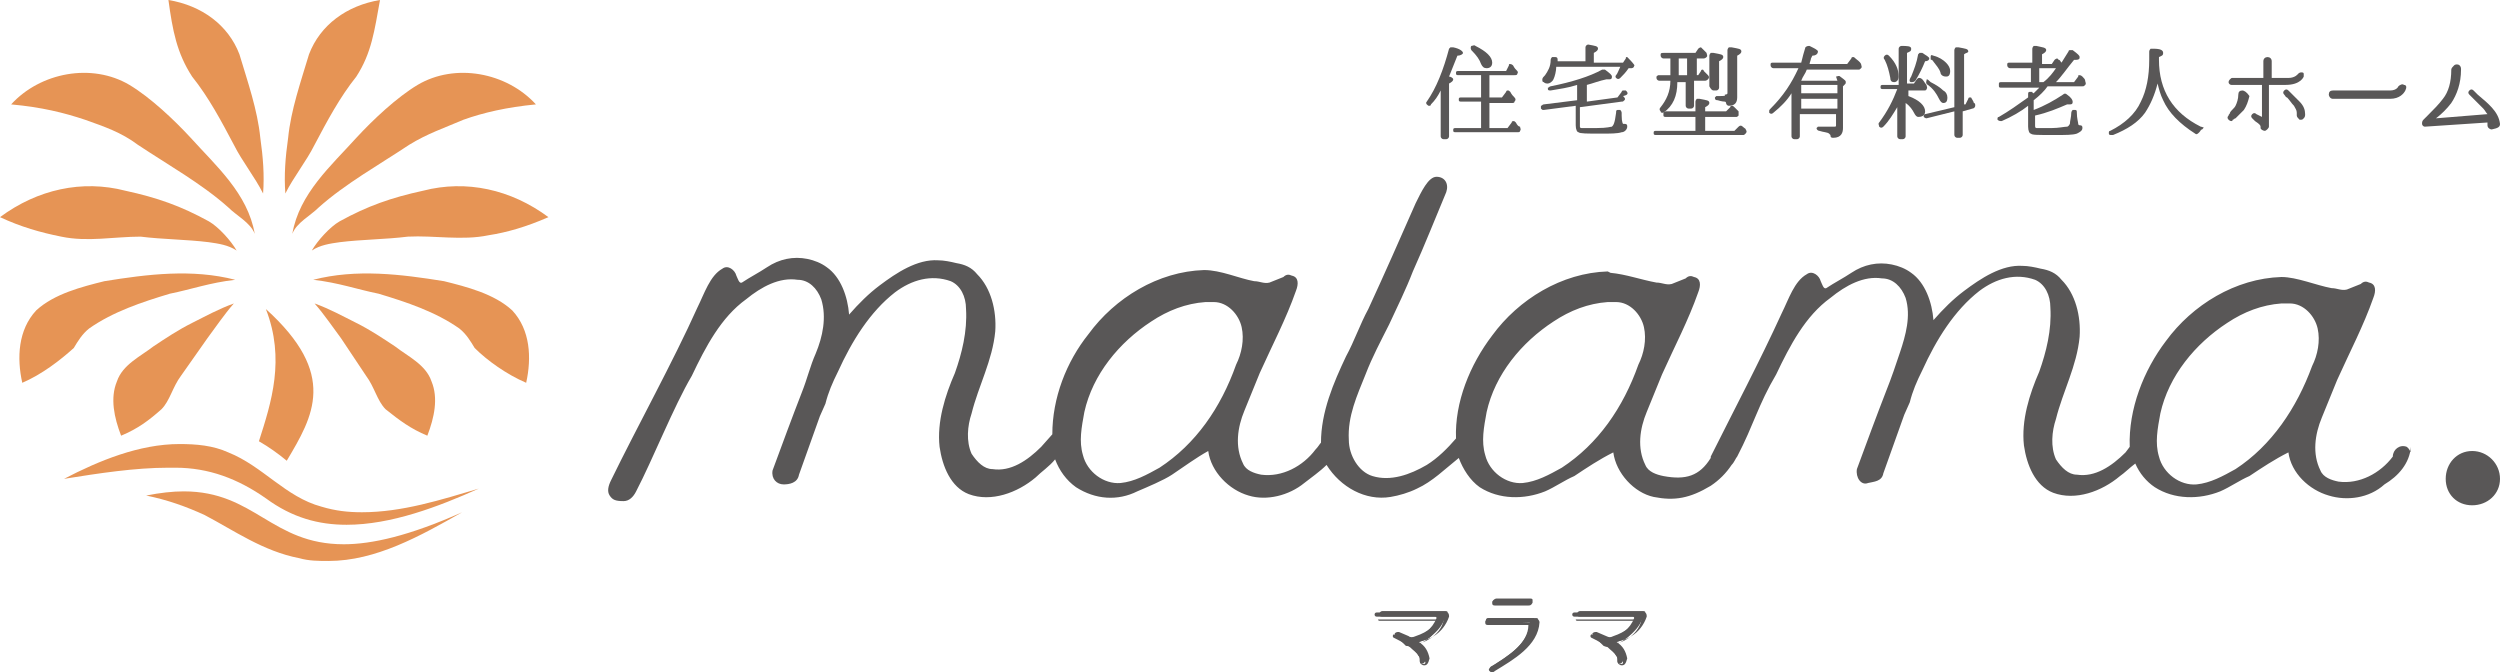 <?xml version="1.0" encoding="utf-8"?>
<!-- Generator: Adobe Illustrator 28.1.0, SVG Export Plug-In . SVG Version: 6.00 Build 0)  -->
<svg version="1.1" id="レイヤー_1" xmlns="http://www.w3.org/2000/svg" xmlns:xlink="http://www.w3.org/1999/xlink" x="0px"
	 y="0px" viewBox="0 0 179.6 48.3" style="enable-background:new 0 0 179.6 48.3;" xml:space="preserve">
<style type="text/css">
	.st0{fill:#595757;}
	.st1{fill:#E69455;}
</style>
<g>
	<path class="st0" d="M172.9,32.1c-0.5-0.2-1,0.2-1,0.7c-0.9,1.2-2.4,2-3.9,1.8c-0.5-0.1-1.1-0.3-1.3-0.8c-0.6-1.2-0.4-2.6,0.1-3.8
		l1.1-2.7c0.9-2,1.9-3.9,2.6-5.9c0.2-0.5,0.2-1-0.3-1.1c-0.2-0.1-0.4-0.1-0.6,0.1l-1,0.4c-0.4,0.1-0.7-0.1-1.1-0.1
		c-1.1-0.2-2.5-0.8-3.6-0.8c-3.3,0.1-6.4,2-8.3,4.6c-1.6,2.1-2.7,4.9-2.6,7.6l-0.3,0.4c-1,1-2.2,1.8-3.5,1.6c-0.6,0-1.1-0.5-1.5-1.1
		c-0.4-0.9-0.3-2,0-2.9c0.5-2,1.5-3.8,1.7-5.9c0.1-1.5-0.3-3.1-1.3-4.1c-0.4-0.5-0.9-0.7-1.5-0.8c-0.4-0.1-0.9-0.2-1.3-0.2
		c-1.5-0.1-3,0.9-4.2,1.8c-0.8,0.6-1.5,1.3-2.2,2.1c-0.1-1.3-0.6-2.7-1.6-3.4c-0.4-0.3-0.9-0.5-1.4-0.6c-1-0.2-2,0-2.9,0.6
		c-0.6,0.4-1.2,0.7-1.8,1.1c-0.2,0.1-0.3-0.3-0.4-0.5c-0.1-0.4-0.6-0.8-1-0.5c-0.9,0.5-1.3,1.8-1.8,2.8c-1.6,3.5-3.4,6.9-5.1,10.3
		c0,0,0,0,0,0.1c-0.8,1.3-1.8,1.6-3.4,1.3c-0.5-0.1-1.1-0.3-1.3-0.8c-0.6-1.2-0.4-2.6,0.1-3.8l1.1-2.7c0.9-2,1.9-3.9,2.6-5.9
		c0.2-0.5,0.2-1-0.3-1.1c-0.2-0.1-0.4-0.1-0.6,0.1l-1,0.4c-0.4,0.1-0.7-0.1-1.1-0.1c-1.1-0.2-2.2-0.6-3.3-0.7l-0.2-0.1
		c-3.3,0.1-6.4,2-8.3,4.6c-1.6,2.1-2.7,4.8-2.6,7.4c-0.6,0.7-1.3,1.4-2.1,1.9c-1.2,0.7-2.6,1.2-3.9,0.8c-1-0.3-1.7-1.5-1.7-2.6
		c-0.1-1.7,0.6-3.2,1.2-4.7c0.5-1.3,1.1-2.4,1.7-3.6c0.6-1.3,1.2-2.5,1.7-3.8c0.9-2,1.6-3.8,2.4-5.7c0.2-0.6-0.1-1.1-0.7-1.1
		s-1.1,1.1-1.5,1.9c-1.1,2.5-2.2,5-3.4,7.6c-0.6,1.1-1,2.3-1.6,3.4c-0.9,1.9-1.8,4-1.8,6.2c-0.1,0.1-0.2,0.3-0.4,0.5
		c-0.9,1.2-2.4,2-3.9,1.8c-0.5-0.1-1.1-0.3-1.3-0.8c-0.6-1.2-0.4-2.6,0.1-3.8l1.1-2.7c0.9-2,1.9-3.9,2.6-5.9c0.2-0.5,0.2-1-0.3-1.1
		c-0.2-0.1-0.4-0.1-0.6,0.1l-1,0.4c-0.4,0.1-0.7-0.1-1.1-0.1c-1.1-0.2-2.4-0.8-3.6-0.8c-3.3,0.1-6.4,2-8.3,4.6
		c-1.6,2-2.6,4.6-2.6,7.2l-0.8,0.9c-1,1-2.2,1.8-3.5,1.6c-0.6,0-1.1-0.5-1.5-1.1c-0.4-0.9-0.3-2,0-2.9c0.5-2,1.5-3.8,1.7-5.9
		c0.1-1.5-0.3-3.1-1.3-4.1c-0.4-0.5-0.9-0.7-1.5-0.8c-0.4-0.1-0.9-0.2-1.3-0.2c-1.5-0.1-3,0.9-4.2,1.8c-0.8,0.6-1.5,1.3-2.2,2.1
		c-0.1-1.3-0.6-2.7-1.6-3.4c-0.4-0.3-0.9-0.5-1.4-0.6c-1-0.2-2,0-2.9,0.6c-0.6,0.4-1.2,0.7-1.8,1.1c-0.2,0.1-0.3-0.3-0.4-0.5
		c-0.1-0.4-0.6-0.8-1-0.5c-0.9,0.5-1.3,1.8-1.8,2.8c-1.7,3.8-4.4,8.7-6.2,12.4c-0.2,0.4-0.3,0.8-0.1,1.1c0.2,0.3,0.4,0.4,1,0.4
		c0.4,0,0.7-0.3,0.9-0.7c1.2-2.3,2.7-6.1,4-8.3c1-2.1,2.1-4.2,3.9-5.5c1.1-0.9,2.4-1.6,3.7-1.4c0.8,0,1.4,0.6,1.7,1.4
		c0.4,1.3,0.1,2.7-0.4,3.9c-0.4,0.9-0.6,1.8-1,2.8c-0.7,1.8-1.4,3.7-2.1,5.6c-0.1,0.6,0.3,1,0.8,1c0.4,0,1-0.1,1.1-0.7
		c0.5-1.4,1-2.8,1.5-4.2l0.4-0.9c0.2-0.8,0.5-1.5,0.9-2.3c1-2.2,2.3-4.3,4.1-5.7c1.2-0.9,2.6-1.3,4-0.8c0.7,0.3,1.1,1.1,1.1,2
		c0.1,1.6-0.3,3.2-0.8,4.6c-0.7,1.6-1.3,3.5-1.1,5.3c0.2,1.4,0.8,2.9,2.1,3.4c1.6,0.6,3.5-0.1,4.8-1.2c0.4-0.4,1-0.8,1.4-1.3
		c0.3,0.8,0.8,1.5,1.5,2c1.4,0.9,3,1,4.4,0.3c0.7-0.3,1.9-0.8,2.5-1.2c0.9-0.6,1.7-1.2,2.6-1.7c0.2,1.5,1.5,2.8,2.9,3.2
		c1.3,0.4,2.9,0,4-0.9c0.5-0.4,1.1-0.8,1.6-1.3c1,1.6,2.8,2.6,4.6,2.3c0.6-0.1,1.3-0.3,1.9-0.6c1.1-0.5,2-1.4,3-2.2
		c0.3,0.8,0.8,1.6,1.5,2.1c1.4,0.9,3.2,0.9,4.7,0.3c0.7-0.3,1.4-0.8,2.1-1.1c0.9-0.6,1.8-1.2,2.8-1.7c0.2,1.5,1.5,2.9,2.9,3.2
		c1.5,0.3,2.6,0.1,4.1-0.8c0.6-0.4,1.1-0.9,1.5-1.5c0.2-0.2,0.3-0.5,0.4-0.6c1.2-2.3,1.5-3.7,2.8-5.9c1-2.1,2.1-4.2,3.9-5.5
		c1.1-0.9,2.4-1.6,3.7-1.4c0.8,0,1.4,0.6,1.7,1.4c0.4,1.3,0,2.7-0.4,3.9c-0.3,0.9-0.6,1.8-1,2.8c-0.7,1.8-1.4,3.7-2.1,5.6
		c-0.1,0.6,0.3,1.2,0.8,1c0.4-0.1,1-0.1,1.1-0.7c0.5-1.4,1-2.8,1.5-4.2l0.4-0.9c0.2-0.8,0.5-1.5,0.9-2.3c1-2.2,2.3-4.3,4.1-5.7
		c1.2-0.9,2.6-1.3,4-0.8c0.7,0.3,1.1,1.1,1.1,2c0.1,1.6-0.3,3.2-0.8,4.6c-0.7,1.6-1.3,3.5-1.1,5.3c0.2,1.4,0.8,2.9,2.1,3.4
		c1.6,0.6,3.5-0.1,4.8-1.2c0.3-0.2,0.7-0.6,1.1-0.9c0.3,0.7,0.8,1.3,1.4,1.7c1.4,0.9,3.2,0.9,4.7,0.3c0.7-0.3,1.4-0.8,2.1-1.1
		c0.9-0.6,1.8-1.2,2.8-1.7c0.2,1.5,1.5,2.7,2.9,3.1c1.3,0.4,2.9,0.2,4-0.8c1-0.6,1.8-1.5,1.9-2.7C173.2,32.8,173.2,32.3,172.9,32.1z
		 M83.3,33.6c-0.9,0.5-1.8,1-2.8,1.1c-1.2,0.1-2.4-0.8-2.7-2c-0.3-1-0.1-2,0.1-3.1c0.6-2.7,2.5-5,4.8-6.5c1.2-0.8,2.5-1.3,3.9-1.4
		h0.6c1,0,1.8,0.9,2,1.8c0.2,0.9,0,1.9-0.4,2.7C87.7,29.3,85.9,31.9,83.3,33.6z M112.2,33.6c-0.9,0.5-1.8,1-2.8,1.1
		c-1.2,0.1-2.4-0.8-2.7-2c-0.3-1-0.1-2,0.1-3.1c0.6-2.7,2.5-5,4.8-6.5c1.2-0.8,2.5-1.3,3.9-1.4h0.6c1,0,1.8,0.9,2,1.8
		c0.2,0.9,0,1.9-0.4,2.7C116.6,29.3,114.8,31.9,112.2,33.6z M160.6,33.7c-0.9,0.5-1.8,1-2.8,1.1c-1.2,0.1-2.4-0.8-2.7-2
		c-0.3-1-0.1-2,0.1-3.1c0.6-2.7,2.5-5,4.8-6.5c1.2-0.8,2.5-1.3,3.9-1.4h0.6c1,0,1.8,0.9,2,1.8c0.2,0.9,0,1.9-0.4,2.7
		C165,29.3,163.2,32,160.6,33.7z M177.6,32.4c-1.1,0-1.9,0.9-1.9,2c0,1.1,0.8,1.9,1.9,1.9c1.1,0,2-0.8,2-1.9
		C179.6,33.3,178.7,32.4,177.6,32.4z"/>
	<g>
		<g>
			<path class="st0" d="M103.6,44.1c0.2,0,0.2,0.2,0.2,0.3c-0.2,0.6-0.6,1-1.1,1.4c-0.4,0.2-0.8,0.4-1.2,0.4c0,0,0,0,0,0
				c0.5,0.3,0.8,0.7,0.9,1.2c0,0.3-0.4,0.4-0.4,0.1c0-0.2,0-0.3-0.1-0.4c-0.1-0.2-0.4-0.4-0.6-0.6c-0.4-0.3-0.8-0.5-1.2-0.7
				c-0.1-0.1,0-0.3,0.1-0.2l0.7,0.3c0.2,0.1,0.4,0.1,0.5,0c0.8-0.2,1.5-0.7,1.8-1.5c0,0,0-0.1-0.1-0.1h-4.2c-0.2,0-0.2-0.3,0-0.3
				H103.6z"/>
			<path class="st0" d="M102.3,47.8c-0.1,0-0.3-0.1-0.3-0.3l0-0.1c0-0.1,0-0.2-0.1-0.3c-0.1-0.2-0.3-0.4-0.5-0.6
				c-0.3-0.2-0.6-0.4-0.9-0.6l-0.2-0.1c-0.1-0.1-0.1-0.2-0.1-0.3c0.1-0.1,0.2-0.1,0.3-0.1l0.7,0.3c0.1,0.1,0.3,0.1,0.5,0
				c0.9-0.3,1.5-0.8,1.7-1.4h-4.1c-0.2,0-0.2-0.1-0.2-0.2c0-0.1,0.1-0.2,0.2-0.2h4.5c0.1,0,0.2,0,0.2,0.1c0.1,0.1,0.1,0.2,0.1,0.3
				c-0.2,0.6-0.6,1.1-1.1,1.4c-0.3,0.2-0.6,0.3-1.1,0.4c0.5,0.3,0.7,0.7,0.8,1.2C102.6,47.7,102.5,47.8,102.3,47.8
				C102.3,47.8,102.3,47.8,102.3,47.8z M100.3,45.7C100.3,45.7,100.3,45.7,100.3,45.7C100.3,45.7,100.3,45.7,100.3,45.7l0.2,0.2
				c0.3,0.2,0.6,0.4,0.9,0.6c0.2,0.2,0.5,0.4,0.6,0.6c0.1,0.1,0.1,0.3,0.1,0.4l0,0.1c0,0.1,0.1,0.1,0.2,0.1c0,0,0.1,0,0.1-0.1
				c-0.1-0.4-0.4-0.8-0.9-1.1c0,0-0.1-0.1,0-0.1c0,0,0-0.1,0.1-0.1c0,0,0,0,0,0c0.5-0.1,0.8-0.2,1.1-0.4c0.5-0.3,0.9-0.8,1-1.3
				c0,0,0-0.1,0-0.1c0,0-0.1,0-0.1,0h-4.5c0,0-0.1,0-0.1,0c0,0,0,0.1,0.1,0.1h4.2c0,0,0.1,0,0.1,0.1c0,0,0,0.1,0,0.1
				c-0.2,0.7-0.9,1.3-1.8,1.6c-0.2,0.1-0.4,0-0.6,0L100.3,45.7C100.3,45.7,100.3,45.7,100.3,45.7z"/>
		</g>
		<g>
			<path class="st0" d="M110.2,44.5c0.1,0,0.2,0.1,0.2,0.2c-0.1,1.7-1.9,2.7-3.2,3.4c-0.1,0.1-0.2-0.1-0.1-0.2
				c1.1-0.7,2.7-1.6,2.8-3.1c0,0,0-0.1-0.1-0.1h-2.9c-0.2,0-0.2-0.3,0-0.3H110.2z M109.8,43.4c0.2,0,0.2-0.3,0-0.3h-2.4
				c-0.2,0-0.2,0.3,0,0.3H109.8z"/>
			<path class="st0" d="M107.2,48.3c-0.1,0-0.1,0-0.2-0.1c-0.1-0.1,0-0.2,0.1-0.3l0.2-0.1c1.1-0.7,2.5-1.6,2.5-2.9l-2.9,0
				c-0.2,0-0.2-0.1-0.2-0.2c0-0.1,0-0.1,0.1-0.2c0,0,0.1-0.1,0.2-0.1h3.3c0.1,0,0.2,0,0.2,0.1c0.1,0.1,0.1,0.2,0.1,0.2
				c-0.1,1.7-1.9,2.7-3.2,3.5l0,0C107.3,48.3,107.2,48.3,107.2,48.3z M106.9,44.6C106.9,44.6,106.9,44.6,106.9,44.6
				C106.9,44.7,106.9,44.7,106.9,44.6l2.9,0.1c0.1,0,0.2,0.1,0.2,0.2c-0.1,1.4-1.5,2.3-2.6,3l-0.2,0.1c0,0,0,0,0,0c0,0,0,0,0,0l0,0
				c1.3-0.7,3-1.7,3.1-3.3c0,0,0-0.1,0-0.1c0,0-0.1,0-0.1,0H106.9z M109.8,43.5C109.8,43.5,109.8,43.5,109.8,43.5h-2.4
				c-0.2,0-0.2-0.1-0.2-0.2c0-0.1,0-0.1,0.1-0.2c0,0,0.1-0.1,0.2-0.1h2.4c0.1,0,0.2,0,0.2,0.1c0,0.1,0,0.2,0,0.2
				C110,43.5,109.9,43.5,109.8,43.5z M107.4,43.2C107.4,43.2,107.4,43.2,107.4,43.2C107.4,43.3,107.4,43.3,107.4,43.2l2.4,0.1
				c0,0,0,0,0,0c0,0,0,0,0,0c0,0,0,0,0-0.1c0,0,0,0,0,0H107.4z"/>
		</g>
		<g>
			<path class="st0" d="M117.8,44.1c0.2,0,0.2,0.2,0.2,0.3c-0.2,0.6-0.6,1-1.1,1.4c-0.4,0.2-0.8,0.4-1.2,0.4c0,0,0,0,0,0
				c0.5,0.3,0.8,0.7,0.9,1.2c0,0.3-0.4,0.4-0.4,0.1c0-0.2,0-0.3-0.1-0.4c-0.1-0.2-0.4-0.4-0.6-0.6c-0.4-0.3-0.8-0.5-1.2-0.7
				c-0.1-0.1,0-0.3,0.1-0.2l0.7,0.3c0.2,0.1,0.4,0.1,0.5,0c0.8-0.2,1.5-0.7,1.8-1.5c0,0,0-0.1-0.1-0.1h-4.2c-0.2,0-0.2-0.3,0-0.3
				H117.8z"/>
			<path class="st0" d="M116.5,47.8c-0.1,0-0.3-0.1-0.3-0.3l0-0.1c0-0.1,0-0.2-0.1-0.3c-0.1-0.2-0.3-0.4-0.5-0.6
				c-0.3-0.2-0.6-0.4-0.9-0.6l-0.2-0.1c-0.1-0.1-0.1-0.2-0.1-0.3c0.1-0.1,0.2-0.1,0.3-0.1l0.7,0.3c0.2,0.1,0.3,0.1,0.5,0
				c0.9-0.3,1.5-0.8,1.7-1.4h-4.1c-0.2,0-0.2-0.1-0.2-0.2c0-0.1,0.1-0.2,0.2-0.2h4.5c0.1,0,0.2,0,0.2,0.1c0.1,0.1,0.1,0.2,0.1,0.3
				c-0.2,0.6-0.6,1.1-1.1,1.4c-0.3,0.2-0.6,0.3-1.1,0.4c0.5,0.3,0.7,0.7,0.8,1.2C116.8,47.7,116.7,47.8,116.5,47.8
				C116.5,47.8,116.5,47.8,116.5,47.8z M114.5,45.7C114.5,45.7,114.5,45.7,114.5,45.7C114.5,45.7,114.5,45.7,114.5,45.7l0.2,0.2
				c0.3,0.2,0.6,0.4,0.9,0.6c0.2,0.2,0.5,0.4,0.6,0.6c0.1,0.1,0.1,0.3,0.1,0.4l0,0.1c0,0.1,0.1,0.1,0.2,0.1c0,0,0.1,0,0.1-0.1
				c-0.1-0.4-0.4-0.8-0.9-1.1c0,0-0.1-0.1,0-0.1c0,0,0-0.1,0.1-0.1c0,0,0,0,0,0c0.5-0.1,0.8-0.2,1.1-0.4c0.5-0.3,0.9-0.8,1-1.3
				c0,0,0-0.1,0-0.1c0,0-0.1,0-0.1,0h-4.5c0,0-0.1,0-0.1,0c0,0,0,0.1,0.1,0.1h4.2c0,0,0.1,0,0.1,0.1c0,0,0,0.1,0,0.1
				c-0.2,0.7-0.9,1.3-1.8,1.6c-0.2,0.1-0.4,0.1-0.6,0L114.5,45.7C114.5,45.7,114.5,45.7,114.5,45.7z"/>
		</g>
	</g>
	<g>
		<path class="st0" d="M106.4,4.6c0.1,0.2,0.2,0.3,0.4,0.3c0.2,0,0.4-0.1,0.4-0.4c0-0.4-0.4-0.8-1.2-1.2c-0.1-0.1-0.2,0-0.3,0
			c0,0-0.1,0.1,0,0.3C106.1,4,106.3,4.3,106.4,4.6z"/>
		<path class="st0" d="M104.1,5.5c0.2-0.5,0.4-1,0.6-1.5c0.2,0,0.4-0.1,0.4-0.2c0-0.1-0.2-0.3-0.7-0.4c-0.1,0-0.1,0-0.2,0
			c0,0-0.1,0.1-0.1,0.1c-0.4,1.5-0.9,2.8-1.6,3.8c-0.1,0.1,0,0.2,0,0.2c0.1,0.1,0.1,0.1,0.2,0.1c0,0,0.1,0,0.1-0.1
			c0.3-0.3,0.5-0.6,0.7-1v3.3c0,0.1,0.1,0.2,0.2,0.2h0.2c0.1,0,0.2-0.1,0.2-0.2V6c0.2-0.1,0.3-0.2,0.3-0.3
			C104.4,5.6,104.2,5.5,104.1,5.5z"/>
		<path class="st0" d="M108.9,8.8c-0.1-0.1-0.1-0.1-0.2-0.1c0,0-0.1,0-0.1,0.1l-0.3,0.4H107V7.4h1.6c0.1,0,0.2,0,0.2-0.1
			c0.1-0.1,0.1-0.2,0-0.3c-0.1-0.1-0.2-0.2-0.3-0.4c-0.1-0.1-0.1-0.1-0.2-0.1c0,0-0.1,0-0.1,0.1L107.9,7H107V5.4h1.8
			c0.1,0,0.2,0,0.2-0.1c0.1-0.1,0-0.2,0-0.2c-0.1-0.1-0.2-0.2-0.3-0.4c0,0-0.1-0.1-0.2-0.1c-0.1,0-0.1,0-0.1,0.1l-0.2,0.4h-3.4
			c-0.1,0-0.2,0-0.2,0.1c0,0,0,0.1,0,0.1c0,0.1,0.1,0.1,0.2,0.1h1.6V7h-1.4c-0.1,0-0.2,0-0.2,0.1c0,0,0,0.1,0,0.1
			c0,0.1,0.1,0.1,0.2,0.1h1.4v1.9h-1.8c-0.1,0-0.2,0-0.2,0.1c0,0,0,0.1,0,0.1c0,0.1,0.1,0.1,0.2,0.1h4.4c0.1,0,0.2,0,0.2-0.1
			c0.1-0.1,0-0.2,0-0.3C109.1,9.1,109,9,108.9,8.8z"/>
		<path class="st0" d="M116.8,6.5c0,0-0.1,0-0.2,0c0,0-0.1,0-0.1,0.1L116.2,7L114,7.3V6.1c0.4-0.1,0.9-0.3,1.4-0.4l0,0
			c0.1,0,0.2,0,0.2,0c0.2,0,0.2-0.1,0.2-0.2c0-0.1-0.1-0.2-0.5-0.5c-0.1,0-0.2,0-0.2,0c-0.9,0.5-2.2,0.9-3.7,1.2
			c-0.1,0-0.1,0.1-0.2,0.1c0,0,0,0.1,0,0.1c0,0.1,0.1,0.1,0.2,0.1c0.6-0.1,1.3-0.2,1.9-0.4v1.1l-2.4,0.3c-0.1,0-0.1,0.1-0.2,0.1
			c0,0,0,0.1,0,0.2c0.1,0.1,0.1,0.1,0.2,0.1l2.3-0.3v1.4c0,0.3,0.1,0.5,0.2,0.5c0.1,0.1,0.6,0.1,1.6,0.1c0.7,0,1.2,0,1.5-0.1
			c0.2,0,0.4-0.2,0.4-0.4c0-0.1,0-0.2-0.2-0.2c0,0-0.1,0-0.1,0c0,0-0.1-0.1-0.1-0.6l0-0.2c0-0.1-0.1-0.2-0.1-0.2c-0.1,0-0.1,0-0.2,0
			c-0.1,0-0.1,0.1-0.1,0.2c-0.1,0.8-0.2,0.9-0.3,1c-0.1,0-0.3,0.1-1.1,0.1c-0.8,0-1,0-1.1,0c0,0-0.1,0-0.1-0.1V7.7l3-0.4
			c0.1,0,0.1,0,0.2-0.1c0.1-0.1,0-0.2-0.1-0.3C117.1,6.8,116.9,6.6,116.8,6.5z"/>
		<path class="st0" d="M117,4.2c0,0-0.1-0.1-0.1-0.1c-0.1,0-0.1,0-0.1,0.1l-0.2,0.3h-2.1V3.8c0.2-0.1,0.3-0.2,0.3-0.3
			c0-0.2-0.2-0.2-0.7-0.3c-0.1,0-0.2,0.1-0.2,0.2v1h-2c0,0,0-0.1,0-0.1c0-0.2-0.1-0.2-0.2-0.2c-0.1,0-0.1,0-0.2,0
			c0,0-0.1,0.1-0.1,0.2c0,0.5-0.2,0.8-0.4,1.1c-0.1,0.1-0.2,0.2-0.2,0.3c0,0.1,0,0.2,0.1,0.2c0.1,0.1,0.2,0.1,0.3,0.1
			c0.1,0,0.3-0.1,0.4-0.3c0.1-0.2,0.2-0.6,0.2-0.9v0h4.6c-0.1,0.2-0.2,0.5-0.3,0.6c-0.1,0.1,0,0.2,0,0.2c0.1,0.1,0.2,0.1,0.3,0
			c0.2-0.2,0.4-0.4,0.6-0.7l0.2,0c0,0,0.2,0,0.2-0.2C117.5,4.8,117.4,4.6,117,4.2z"/>
		<path class="st0" d="M125.2,9.1c-0.1-0.1-0.2-0.1-0.3,0l-0.3,0.3h-2.1v-1h2.2c0.1,0,0.1,0,0.2-0.1c0-0.1,0-0.2,0-0.3
			c-0.1-0.1-0.2-0.2-0.3-0.3c-0.1-0.1-0.1-0.1-0.2-0.1c0,0-0.1,0-0.1,0.1l-0.3,0.3h-1.5V7.7c0.2-0.1,0.3-0.2,0.3-0.3
			c0-0.2-0.2-0.2-0.7-0.3c-0.1,0-0.1,0-0.2,0c0,0-0.1,0.1-0.1,0.2v0.7h-2.1c-0.1,0-0.1,0-0.2,0.1c0,0,0,0.1,0,0.2
			c0,0.1,0.1,0.1,0.2,0.1h2.1v1h-2.8c-0.1,0-0.2,0-0.2,0.1c0,0,0,0.1,0,0.1c0,0.1,0.1,0.1,0.2,0.1h6.2c0.1,0,0.1,0,0.2-0.1
			c0.1-0.1,0.1-0.2,0-0.3C125.5,9.3,125.3,9.2,125.2,9.1z"/>
		<path class="st0" d="M123.1,6.5h0.2c0.1,0,0.2-0.1,0.2-0.2V4.4c0.2-0.1,0.3-0.2,0.3-0.3c0-0.2-0.2-0.2-0.7-0.3c-0.1,0-0.1,0-0.2,0
			c0,0-0.1,0.1-0.1,0.2v2.2C122.9,6.4,123,6.5,123.1,6.5z"/>
		<path class="st0" d="M123.5,6.9c-0.1,0-0.1,0-0.2,0c0,0-0.1,0.1-0.1,0.1c0,0.1,0,0.2,0.2,0.2c0.3,0.1,0.5,0.1,0.5,0.1
			c0.1,0,0.1,0.1,0.1,0.1c0,0.1,0.1,0.2,0.2,0.2c0,0,0,0,0,0c0.4,0,0.6-0.2,0.6-0.6V4c0.2-0.1,0.3-0.2,0.3-0.3
			c0-0.2-0.2-0.2-0.7-0.3c-0.1,0-0.1,0-0.2,0c0,0-0.1,0.1-0.1,0.2v3.1c0,0,0,0.1-0.2,0.1C124,6.9,123.8,6.9,123.5,6.9L123.5,6.9z"/>
		<path class="st0" d="M119.2,5.8h0.8c0,0.8-0.3,1.4-0.7,1.9c-0.1,0.1-0.1,0.2,0,0.3c0,0.1,0.1,0.1,0.1,0.1c0,0,0,0,0,0
			c0,0,0.1,0,0.1,0c0.7-0.5,1-1.2,1-2.2h0.6v1.7c0,0.1,0.1,0.2,0.2,0.2h0.2c0.1,0,0.2-0.1,0.2-0.2V5.8h0.8c0,0,0.1,0,0.2-0.1
			c0.1-0.1,0.1-0.2,0-0.3c-0.1-0.1-0.2-0.2-0.3-0.3C122.4,5,122.3,5,122.3,5c0,0-0.1,0-0.1,0.1l-0.2,0.3h-0.1V4.2h0.5
			c0.1,0,0.2-0.1,0.2-0.1c0.1-0.1,0-0.2,0-0.3c-0.1-0.1-0.2-0.2-0.3-0.3c-0.1-0.1-0.1-0.1-0.1-0.1c0,0-0.1,0-0.2,0.1l-0.2,0.3h-2.3
			c-0.1,0-0.2,0-0.2,0.1c0,0,0,0.1,0,0.1c0,0.1,0.1,0.2,0.2,0.2h0.5v1.2h-0.8c-0.1,0-0.1,0-0.2,0.1c0,0,0,0.1,0,0.1
			C119,5.7,119.1,5.8,119.2,5.8z M120.6,5.4V4.2h0.6v1.2H120.6z"/>
		<path class="st0" d="M133.3,4.2c-0.1-0.1-0.1-0.1-0.2-0.1c0,0-0.1,0-0.1,0.1l-0.3,0.4H130c0-0.1,0.1-0.3,0.1-0.4l0.1-0.2
			c0.2,0,0.4-0.1,0.4-0.3c0-0.1-0.2-0.2-0.6-0.4c-0.1,0-0.2,0-0.3,0.1c-0.1,0.3-0.2,0.7-0.3,1.1h-2c-0.1,0-0.2,0-0.2,0.1
			c0,0,0,0.1,0,0.1c0,0.1,0.1,0.2,0.2,0.2h1.8c-0.5,1.1-1.1,2-2,2.9c-0.1,0.1-0.1,0.1-0.1,0.2c0,0,0,0.1,0,0.1
			c0.1,0.1,0.2,0.1,0.3,0c0.5-0.4,1-0.9,1.3-1.4v3.1c0,0.1,0.1,0.2,0.2,0.2h0.2c0.1,0,0.2-0.1,0.2-0.2V8.2h2.6V9
			c0,0.1,0,0.1-0.2,0.1c-0.3,0-0.6,0-0.9,0c-0.1,0-0.1,0-0.2,0c0,0-0.1,0.1-0.1,0.1c0,0.1,0.1,0.2,0.2,0.2c0.3,0.1,0.6,0.1,0.7,0.2
			c0,0,0.1,0.1,0.1,0.1c0,0.1,0,0.2,0.2,0.2c0.6,0,0.7-0.4,0.7-0.7v-3l0.1-0.1c0.1-0.1,0.1-0.1,0.1-0.2c0-0.1,0-0.1-0.4-0.4
			c-0.1-0.1-0.2,0-0.3,0L132,5.8h-2.6c0.1-0.3,0.3-0.5,0.4-0.8h3.7c0.1,0,0.1,0,0.2-0.1c0.1-0.1,0-0.2,0-0.3
			C133.6,4.4,133.4,4.3,133.3,4.2z M129.4,6.8V6.1h2.6v0.6H129.4z M132,7.1v0.7h-2.6V7.1H132z"/>
		<path class="st0" d="M139.4,5.2c0,0.1,0.1,0.3,0.4,0.3c0.1,0,0.3,0,0.3-0.4c0-0.2-0.1-0.4-0.3-0.6c-0.2-0.2-0.5-0.4-0.9-0.5
			c0,0,0,0,0,0c-0.2-0.1-0.2,0-0.2,0.1c0,0,0,0.1,0,0.1c0,0.1,0,0.1,0.1,0.1C139.1,4.7,139.3,4.9,139.4,5.2z"/>
		<path class="st0" d="M135.8,5.6c0,0.3,0.2,0.3,0.3,0.3c0.1,0,0.3-0.1,0.3-0.4c0-0.5-0.2-1-0.7-1.5c-0.1-0.1-0.2-0.1-0.3,0
			c-0.1,0.1-0.1,0.2,0,0.3C135.6,4.7,135.7,5.1,135.8,5.6z"/>
		<path class="st0" d="M137.3,5.9C137.3,6,137.3,6,137.3,5.9c0.1,0,0.2,0,0.3-0.1c0.3-0.5,0.5-0.9,0.7-1.4c0.2,0,0.3-0.1,0.3-0.2
			c0-0.1-0.2-0.2-0.5-0.4c-0.1,0-0.1,0-0.2,0c0,0-0.1,0.1-0.1,0.1c-0.1,0.6-0.3,1.1-0.5,1.6C137.1,5.8,137.2,5.9,137.3,5.9z"/>
		<path class="st0" d="M138.4,5.8c0,0-0.1,0.2,0.1,0.3c0.4,0.3,0.6,0.6,0.8,1c0.1,0.2,0.2,0.3,0.3,0.3c0.2,0,0.3-0.1,0.3-0.4
			c0-0.2-0.1-0.4-0.3-0.5c-0.2-0.2-0.5-0.4-0.9-0.6c0,0,0,0,0,0C138.4,5.6,138.4,5.7,138.4,5.8z"/>
		<path class="st0" d="M138.3,8c0-0.4-0.4-0.8-1.2-1.1V6.5h1.1c0.1,0,0.2,0,0.2-0.1c0.1-0.1,0-0.2,0-0.3c-0.1-0.1-0.2-0.3-0.3-0.4
			c0,0-0.1-0.1-0.2-0.1c-0.1,0-0.1,0-0.2,0.1l-0.2,0.3h-0.5V3.8c0.2-0.1,0.3-0.1,0.3-0.3c0-0.2-0.3-0.2-0.7-0.2
			c-0.1,0-0.2,0.1-0.2,0.2v2.6h-1.1c-0.1,0-0.2,0-0.2,0.1c0,0,0,0.1,0,0.1c0,0.1,0.1,0.1,0.2,0.1h1c-0.3,0.8-0.7,1.6-1.3,2.4
			c-0.1,0.1,0,0.2,0,0.3c0.1,0.1,0.2,0.1,0.3,0c0.4-0.4,0.7-0.9,1-1.4v2.1c0,0.1,0.1,0.2,0.2,0.2h0.2c0.1,0,0.2-0.1,0.2-0.2V7.4
			c0.3,0.2,0.5,0.5,0.6,0.7c0.1,0.2,0.2,0.3,0.3,0.3C138.2,8.4,138.3,8.2,138.3,8z"/>
		<path class="st0" d="M141.6,7C141.6,7,141.6,7,141.6,7c-0.1,0-0.1,0-0.1,0c-0.1,0-0.1,0.1-0.1,0.1l-0.2,0.4l-0.1,0V3.9
			c0.1-0.1,0.3-0.1,0.3-0.2c0-0.2-0.2-0.2-0.7-0.3c-0.1,0-0.1,0-0.2,0c0,0-0.1,0.1-0.1,0.2v4.1l-2.1,0.5c-0.1,0-0.1,0.1-0.1,0.1
			c0,0,0,0.1,0,0.1c0.1,0.1,0.2,0.1,0.2,0.1l2-0.5v1.7c0,0.1,0.1,0.2,0.2,0.2h0.2c0.1,0,0.2-0.1,0.2-0.2V8l0.7-0.2
			c0.1,0,0.2-0.1,0.2-0.2c0-0.1,0-0.2-0.1-0.2C141.8,7.3,141.7,7.2,141.6,7z"/>
		<path class="st0" d="M149.6,5.5c0,0-0.1-0.1-0.2-0.1c-0.1,0-0.1,0-0.1,0.1L149,5.9h-1.3c0.4-0.4,0.8-1,1.3-1.6c0,0,0.1,0,0.1,0
			c0.3,0,0.3-0.1,0.3-0.2c0-0.1-0.1-0.2-0.5-0.5c-0.1,0-0.1,0-0.2,0c0,0-0.1,0-0.1,0.1c-0.2,0.3-0.3,0.5-0.5,0.8
			c-0.1-0.1-0.1-0.2-0.2-0.2c-0.1-0.1-0.1-0.1-0.1-0.1c0,0-0.1,0-0.2,0.1l-0.2,0.3h-0.7V3.9c0.2-0.1,0.3-0.2,0.3-0.3
			c0-0.2-0.3-0.2-0.7-0.3c-0.1,0-0.1,0-0.2,0c0,0-0.1,0.1-0.1,0.2v1h-1.6c-0.1,0-0.2,0-0.2,0.1c0,0,0,0.1,0,0.1
			c0,0.1,0.1,0.2,0.2,0.2h1.5v1h-2.1c-0.1,0-0.2,0-0.2,0.1c0,0,0,0.1,0,0.2c0,0.1,0.1,0.1,0.2,0.1h2.7c-0.1,0.1-0.2,0.2-0.4,0.4
			c0,0-0.1,0-0.1-0.1c-0.1,0-0.1,0-0.2,0c-0.1,0-0.1,0.1-0.1,0.2V7c-0.7,0.5-1.4,1-2.1,1.4c-0.1,0-0.1,0.1-0.1,0.1c0,0,0,0.1,0,0.1
			c0.1,0.1,0.2,0.1,0.3,0.1c0.7-0.3,1.4-0.7,1.9-1.1v1.5c0,0.3,0.1,0.5,0.2,0.5c0.1,0.1,0.4,0.1,1.7,0.1c0.8,0,1.3,0,1.6-0.1
			c0.2-0.1,0.4-0.2,0.4-0.4c0-0.1,0-0.2-0.2-0.2c0,0-0.1,0-0.1-0.1c0-0.1-0.1-0.4-0.1-0.8c0-0.1,0-0.2-0.1-0.2c-0.1,0-0.1,0-0.2,0
			c0,0-0.1,0.1-0.1,0.2c0,0.3-0.1,0.6-0.1,0.8c-0.1,0.2-0.2,0.2-0.2,0.2c-0.2,0-0.6,0.1-1.1,0.1c-0.7,0-1,0-1.1,0
			c-0.1,0-0.1-0.1-0.1-0.2V8.3c0.9-0.2,1.6-0.5,2.3-0.8c0.1,0,0.2,0,0.2,0c0.2,0,0.2-0.1,0.2-0.2c0-0.1-0.1-0.3-0.4-0.5
			c-0.1-0.1-0.2-0.1-0.3,0c-0.6,0.4-1.3,0.8-2.1,1.1V7.2c0.4-0.3,0.8-0.7,1-1h2.5c0.1,0,0.1,0,0.2-0.1c0.1-0.1,0-0.2,0-0.3
			C149.8,5.7,149.7,5.6,149.6,5.5z M146.5,5.9v-1h1.2c-0.2,0.3-0.5,0.7-0.9,1H146.5z"/>
		<path class="st0" d="M158.1,9.1c-2-1-3-2.6-3-4.8V4.1c0.2-0.1,0.3-0.1,0.3-0.3c0-0.2-0.2-0.3-0.7-0.3c-0.1,0-0.1,0-0.2,0
			c0,0-0.1,0.1-0.1,0.2v0.6c0,1.2-0.2,2.2-0.6,3c-0.4,0.9-1.2,1.6-2.2,2.1c-0.1,0-0.1,0.1-0.1,0.1c0,0,0,0.1,0,0.1
			c0,0.1,0.1,0.1,0.2,0.1c0,0,0.1,0,0.1,0c1-0.4,1.8-0.9,2.3-1.6c0.4-0.6,0.7-1.3,0.9-2.1c0.1,0.4,0.2,0.8,0.4,1.2
			c0.4,0.9,1.2,1.7,2.3,2.4c0.1,0.1,0.2,0,0.3-0.1c0.1-0.1,0.1-0.2,0.2-0.2c0.1-0.1,0.1-0.1,0.1-0.2C158.3,9.2,158.2,9.1,158.1,9.1z
			"/>
		<path class="st0" d="M165.5,5.5c0-0.1,0-0.2,0-0.2c0-0.1-0.1-0.1-0.2-0.1c-0.1,0-0.2,0.1-0.2,0.1c0,0-0.2,0.3-0.7,0.3h-1.2V4.4
			c0-0.4-0.6-0.4-0.6,0v1.2h-2.2c-0.1,0-0.1,0-0.2,0.1c0,0-0.1,0.1-0.1,0.2c0,0.1,0.1,0.2,0.2,0.2h2.2v2.3l-0.4-0.2
			c-0.1-0.1-0.2-0.1-0.3,0c-0.1,0.1-0.1,0.2,0,0.3l0.2,0.2c0.3,0.2,0.4,0.3,0.4,0.4c0,0,0,0.1,0,0.1c0,0.1,0.2,0.2,0.3,0.2
			c0,0,0,0,0,0c0.1,0,0.3-0.2,0.3-0.3v-3h1.2C165.3,6.1,165.5,5.5,165.5,5.5z"/>
		<path class="st0" d="M165.2,7.3c-0.2-0.2-0.4-0.4-0.6-0.6c-0.1-0.1-0.1-0.1-0.2-0.2c-0.1-0.1-0.2-0.1-0.3,0
			c-0.1,0.1-0.1,0.2,0,0.3c0.1,0.1,0.1,0.2,0.2,0.2c0.2,0.2,0.3,0.4,0.5,0.6c0.1,0.2,0.2,0.3,0.2,0.5c0,0,0,0.1,0,0.1
			c0,0,0,0.1,0,0.1c0,0.1,0.1,0.2,0.2,0.3c0,0,0.1,0,0.1,0c0.1,0,0.1,0,0.2-0.1c0.1-0.1,0.1-0.2,0.1-0.3c0,0,0,0,0,0
			C165.6,7.9,165.5,7.6,165.2,7.3z"/>
		<path class="st0" d="M161.1,6.5c-0.2,0-0.3,0.1-0.3,0.3c0,0.3-0.1,0.6-0.2,0.8c-0.1,0.2-0.3,0.3-0.4,0.5c0,0.1-0.1,0.1-0.1,0.2
			c-0.1,0.1-0.1,0.2,0,0.3c0,0,0.1,0.1,0.2,0.1c0,0,0.1,0,0.1-0.1c0.1,0,0.1-0.1,0.2-0.1c0.2-0.2,0.4-0.4,0.6-0.6
			c0.2-0.3,0.3-0.6,0.4-1C161.4,6.6,161.2,6.5,161.1,6.5z"/>
		<path class="st0" d="M172.7,6.1c-0.1-0.1-0.3,0-0.4,0.1c0,0-0.1,0.3-0.6,0.3h-4.1c-0.2,0-0.3,0.1-0.3,0.3c0,0.1,0.1,0.3,0.3,0.3
			h4.1c0.7,0,1-0.4,1.1-0.6c0,0,0,0,0,0C172.9,6.3,172.9,6.1,172.7,6.1z"/>
		<path class="st0" d="M179.6,8.9c-0.1-0.9-0.9-1.5-1.6-2.1c-0.1-0.1-0.2-0.2-0.3-0.3c-0.1-0.1-0.2-0.1-0.3,0
			c-0.1,0.1-0.1,0.2,0,0.3l0.1,0.1c0.3,0.3,0.6,0.6,0.9,0.9c0.1,0.1,0.2,0.3,0.3,0.4L175,8.5c0.4-0.3,0.8-0.7,1.1-1.1
			c0.4-0.6,0.7-1.4,0.7-2.4c0-0.1,0-0.2-0.1-0.3c-0.1-0.1-0.3-0.1-0.4,0c-0.1,0.1-0.2,0.2-0.2,0.3c0,0.9-0.2,1.6-0.6,2.1
			c-0.3,0.4-0.7,0.8-1.1,1.2c-0.1,0.1-0.2,0.2-0.3,0.3c-0.1,0.1-0.1,0.2-0.1,0.3c0,0.1,0.1,0.2,0.2,0.2l4.5-0.3c0,0.1,0,0.2,0,0.2
			c0,0.2,0.2,0.3,0.3,0.3c0,0,0,0,0,0C179.5,9.2,179.6,9.1,179.6,8.9z M174.9,8.5C174.9,8.5,174.9,8.5,174.9,8.5
			C174.9,8.5,174.9,8.5,174.9,8.5L174.9,8.5z"/>
	</g>
	<g>
		<g>
			<g>
				<g>
					<path class="st1" d="M12.1,0c2.4,0.4,4.3,1.8,5.1,3.9c0.6,2,1.3,4,1.5,6c0.2,1.4,0.3,2.7,0.2,4l0,0c-0.6-1.2-1.5-2.3-2.1-3.5
						c-0.9-1.7-1.8-3.4-3-4.9C12.7,3.8,12.4,2.2,12.1,0"/>
					<path class="st1" d="M8.7,31.3c-0.5-1.3-0.8-2.7-0.3-3.9c0.4-1.2,1.7-1.8,2.6-2.5c0.9-0.6,1.8-1.2,2.8-1.7c1-0.5,1.9-1,3-1.4
						l0,0c-0.7,0.8-1.3,1.7-1.9,2.5L13,27c-0.6,0.8-0.8,1.8-1.4,2.4C10.7,30.2,9.9,30.8,8.7,31.3"/>
					<path class="st1" d="M0,15.6c2.7-2,5.9-2.7,9-1.9c2.3,0.5,4,1.1,6,2.2c0.7,0.4,1.6,1.4,2,2.1l0,0c-0.6-0.4-1.3-0.5-2-0.6
						c-1.6-0.2-3.3-0.2-4.9-0.4C8.2,17,6.3,17.4,4.4,17C2.9,16.7,1.5,16.3,0,15.6"/>
					<path class="st1" d="M1.6,27.5c-0.4-1.8-0.3-3.8,1-5.2c1.3-1.2,3.3-1.7,4.9-2.1c3.1-0.5,6.3-0.9,9.4-0.1c0,0,0,0,0,0
						c-1.8,0.2-3.2,0.7-4.7,1c-2,0.6-4.1,1.3-5.8,2.5c-0.5,0.4-0.8,0.9-1.1,1.4C4.3,25.9,3,26.9,1.6,27.5"/>
					<path class="st1" d="M0.8,7.5c2.1-2.3,5.8-3,8.5-1.4c1.5,0.9,3.2,2.5,4.4,3.8c1.8,2,4.1,4,4.6,6.9c0,0,0,0,0,0
						c-0.3-0.8-1.3-1.3-1.9-1.9c-1.9-1.7-4.4-3.1-6.5-4.5C8.7,9.5,7.5,9.1,6.1,8.6C4.6,8.1,3,7.7,0.8,7.5"/>
				</g>
			</g>
			<g>
				<path class="st1" d="M27.3,0c-2.4,0.4-4.3,1.8-5.1,3.9c-0.6,2-1.3,4-1.5,6c-0.2,1.4-0.3,2.7-0.2,4l0,0c0.6-1.2,1.5-2.3,2.1-3.5
					c0.9-1.7,1.8-3.4,3-4.9C26.7,3.8,26.9,2.2,27.3,0"/>
				<path class="st1" d="M30.7,31.3c0.5-1.3,0.8-2.7,0.3-3.9c-0.4-1.2-1.7-1.8-2.6-2.5c-0.9-0.6-1.8-1.2-2.8-1.7c-1-0.5-1.9-1-3-1.4
					l0,0c0.7,0.8,1.3,1.7,1.9,2.5l1.8,2.7c0.6,0.8,0.8,1.8,1.4,2.4C28.7,30.2,29.5,30.8,30.7,31.3"/>
				<path class="st1" d="M39.4,15.6c-2.7-2-5.9-2.7-9-1.9c-2.3,0.5-4,1.1-6,2.2c-0.7,0.4-1.6,1.4-2,2.1l0,0c0.6-0.4,1.3-0.5,2-0.6
					c1.6-0.2,3.3-0.2,4.9-0.4c1.9-0.1,3.9,0.3,5.8-0.1C36.4,16.7,37.8,16.3,39.4,15.6"/>
				<path class="st1" d="M37.8,27.5c0.4-1.8,0.3-3.8-1-5.2c-1.3-1.2-3.3-1.7-4.9-2.1c-3.1-0.5-6.3-0.9-9.4-0.1c0,0,0,0,0,0
					c1.8,0.2,3.2,0.7,4.7,1c2,0.6,4.1,1.3,5.8,2.5c0.5,0.4,0.8,0.9,1.1,1.4C35,25.9,36.4,26.9,37.8,27.5"/>
				<path class="st1" d="M38.5,7.5c-2.1-2.3-5.8-3-8.5-1.4c-1.5,0.9-3.2,2.5-4.4,3.8c-1.8,2-4.1,4-4.6,6.9c0,0,0,0,0,0
					c0.3-0.8,1.3-1.3,1.9-1.9c1.9-1.7,4.4-3.1,6.5-4.5c1.3-0.8,2.5-1.2,3.9-1.8C34.7,8.1,36.4,7.7,38.5,7.5"/>
			</g>
		</g>
	</g>
	<g>
		<g>
			<g>
				<path class="st1" d="M18.6,31.7c0.7,0.4,1.4,0.9,2,1.4c0,0,0,0,0,0c1.9-3.2,3.7-6.2-1.5-10.9C20.5,25.8,19.5,28.9,18.6,31.7z"/>
			</g>
		</g>
		<g>
			<path class="st1" d="M24.9,37.7c3.2,0,6.6-1.3,9.5-2.6c-2.7,0.8-5.5,1.7-8.4,1.7c-1,0-1.9-0.1-2.9-0.4c-2.6-0.7-4.2-2.9-6.7-3.9
				c-1.1-0.5-2.3-0.6-3.5-0.6c-2.9,0-5.8,1.2-8.3,2.5c2.5-0.4,5.1-0.8,7.5-0.8c0.1,0,0.1,0,0.2,0c0.1,0,0.2,0,0.3,0
				c2.4,0,4.5,0.8,6.5,2.2C21,37.2,22.9,37.7,24.9,37.7z"/>
			<path class="st1" d="M21.5,40.1c0.7,0.2,1.4,0.2,2.1,0.2c3.4,0,6.6-1.8,9.6-3.5c-3.8,1.7-6.5,2.3-8.5,2.3
				c-5.2,0-6.4-3.8-11.5-3.8c-0.8,0-1.7,0.1-2.7,0.3c1.5,0.3,2.9,0.8,4.2,1.4C16.8,38.1,18.9,39.6,21.5,40.1z"/>
		</g>
	</g>
</g>
</svg>
